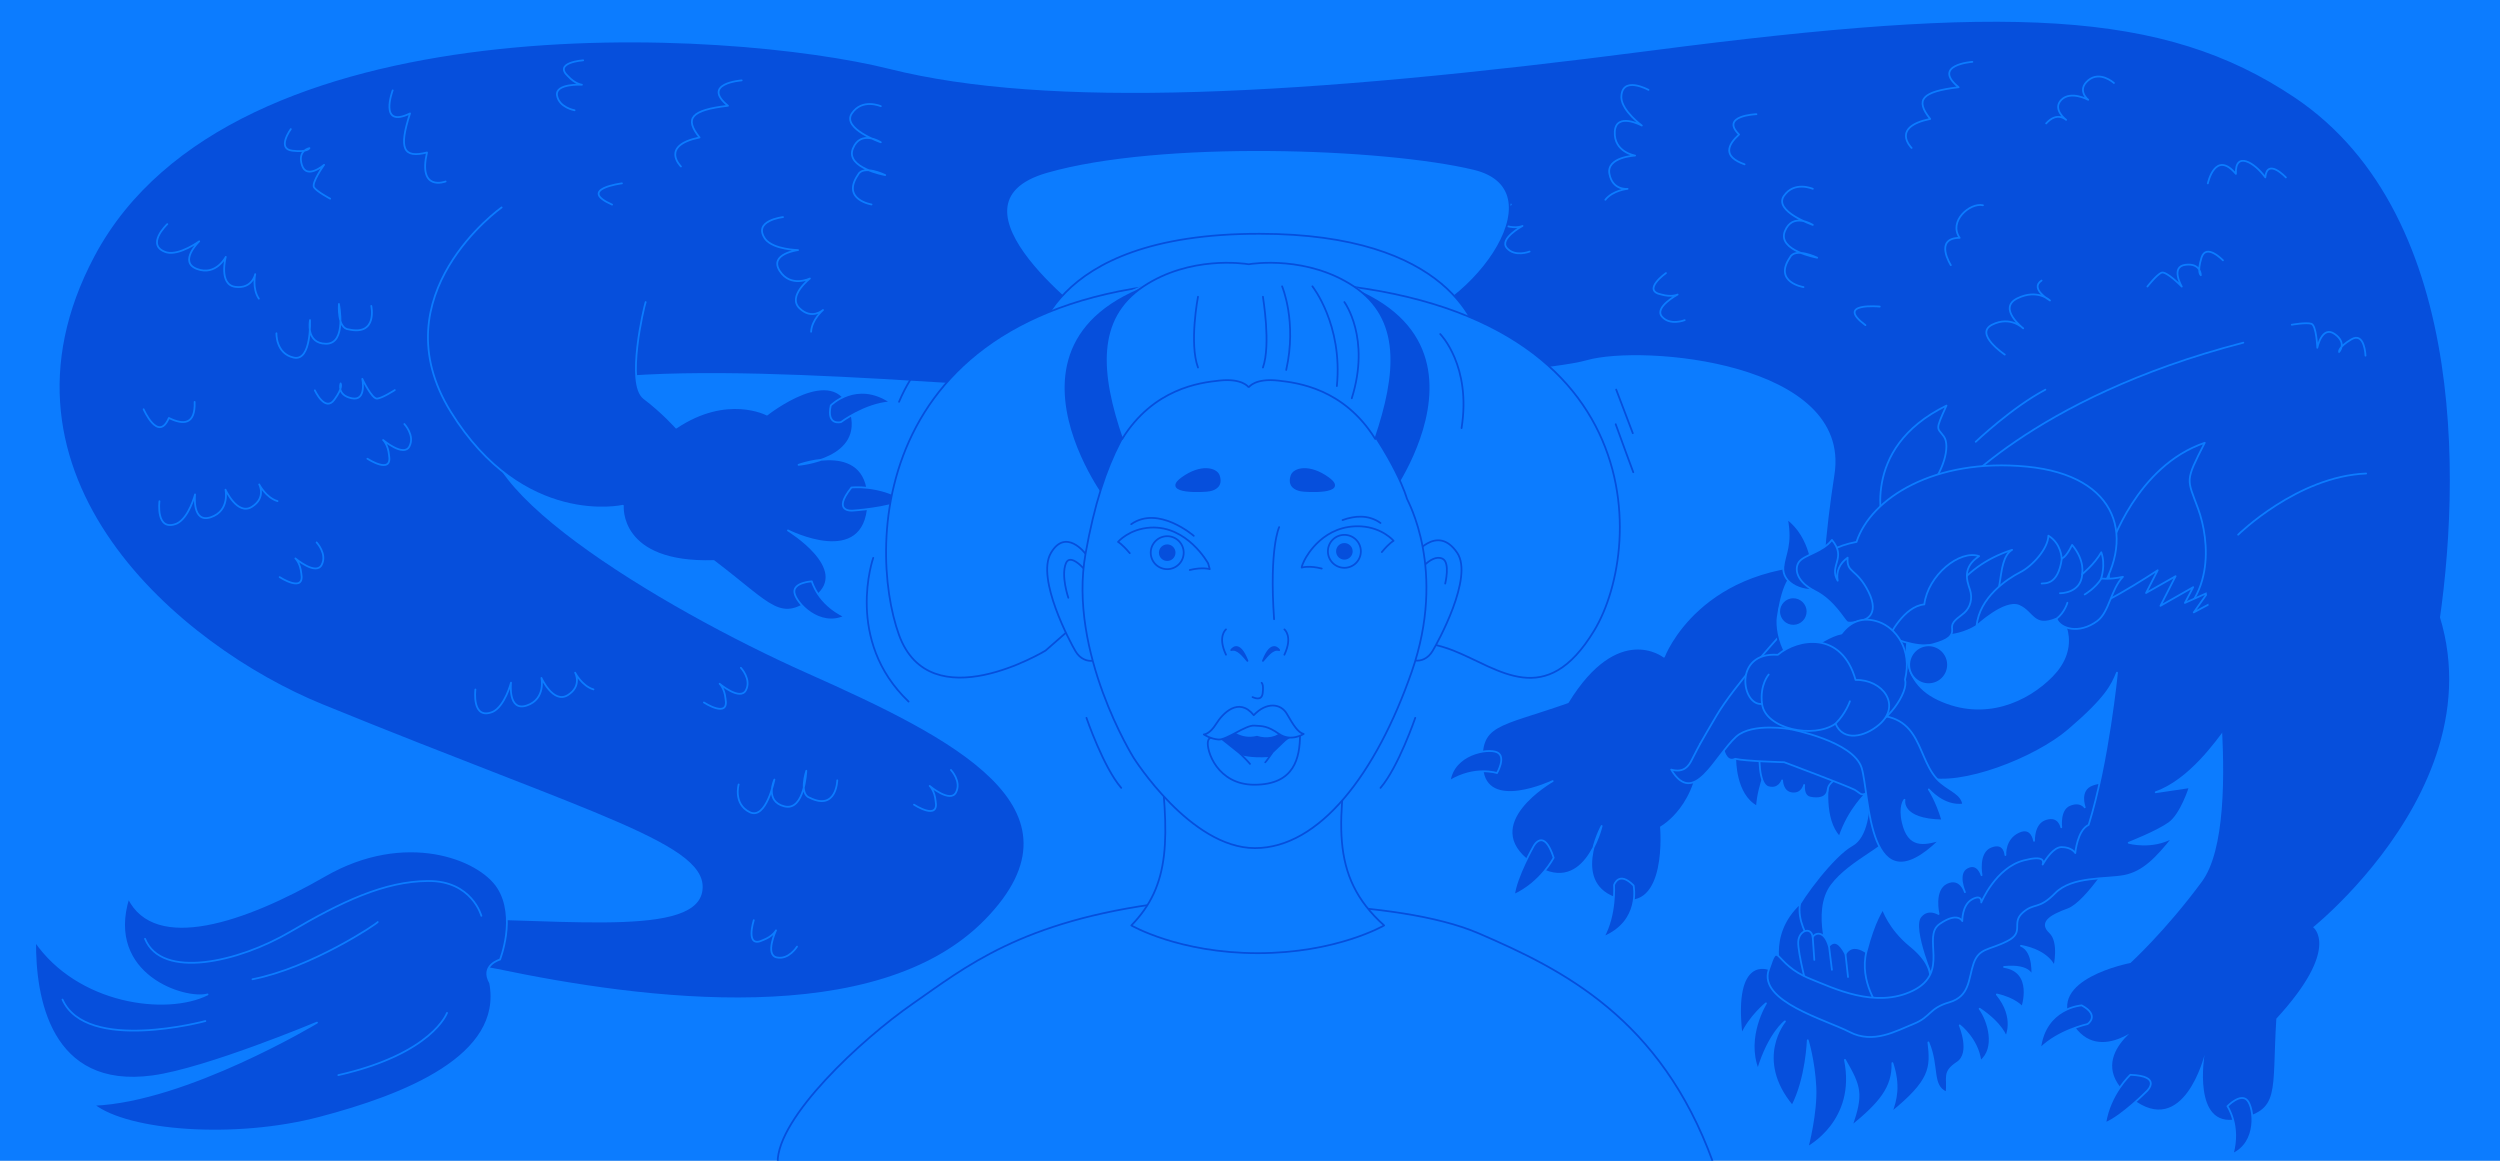 <svg width="1400" height="650" viewBox="0 0 1400 650" fill="none" xmlns="http://www.w3.org/2000/svg">
<rect x="0" y="0" width="1400" height="650" fill="#333333" stroke="none"/>
<g clip-path="url(#clip0_2650_1962)">
<rect width="1400" height="650" fill="white"/>
<rect width="1400" height="650" fill="#0C7CFF"/>
<path d="M1284.94 54.563C1385.13 121.741 1378.03 281.555 1363.5 364.265C1271.6 390.649 1075.68 418.905 1048.65 408.944C1014.85 396.493 1017.52 328.902 1027.3 265.758C1037.08 202.613 919.688 192.83 888.561 201.724C857.433 210.617 661.774 221.29 572.839 216.843C483.903 212.396 309.589 195.498 278.461 231.073C247.334 266.647 370.065 340.464 451.886 376.927C533.707 413.391 612.262 452.523 551.786 514.778C491.31 577.033 360.316 559.72 278.461 542.587C217.273 529.781 163.141 561.914 147.726 572.586L129.938 549.463C139.128 538.494 172.272 516.201 231.325 514.778C305.142 512.999 387.852 526.34 393.188 499.659C398.524 472.978 334.477 457.211 180.416 394.311C101.839 362.23 -12.848 266.996 52.965 143.375C129.938 -1.21 409.224 16.39 498.16 38.623C587.096 60.857 726.697 54.091 925.024 28.299C1123.35 2.507 1211.27 5.171 1284.94 54.563Z" fill="#064FDC"/>
<path d="M951.982 416.713C952.312 451.166 930.149 463.198 930.149 463.198C930.149 463.198 934.472 511.406 906.603 503.553C878.734 495.699 896.927 462.544 896.927 462.544C896.927 462.544 887.204 504.863 857.217 483.142C827.213 461.418 869.496 437.409 869.496 437.409C869.496 437.409 832.052 455.223 830.057 430.017C828.079 404.814 838.404 407.247 877.994 393.267C906.139 347.373 931.806 367.739 931.806 367.739C931.806 367.739 951.825 313.97 1028.8 316.105C1105.77 318.241 1108.72 402.755 1108.72 402.755C1108.72 402.755 1021.6 443.061 1020.12 441.048C1018.64 439.035 987.829 406.365 975.606 410.727C963.383 415.089 951.997 416.732 951.997 416.732L951.982 416.713Z" fill="#064FDC" stroke="#0C7CFF" stroke-linecap="round" stroke-linejoin="round"/>
<path d="M914.808 495.873C914.808 495.873 919.194 515.925 897.899 524.857C904.948 512.31 903.877 495.591 903.877 495.591C903.877 495.591 906.446 487.372 914.808 495.873Z" fill="#064FDC" stroke="#0C7CFF" stroke-linecap="round" stroke-linejoin="round"/>
<path d="M870.054 480.296C870.054 480.296 863.022 494.231 847.853 501.203C848.919 491.283 858.863 473.769 858.863 473.769C858.863 473.769 864.488 463.183 870.037 480.294L870.054 480.296Z" fill="#064FDC" stroke="#0C7CFF" stroke-linecap="round" stroke-linejoin="round"/>
<path d="M838.323 432.909C838.323 432.909 826.019 428.785 811.815 437.423C814.091 422.112 833.213 418.836 838.425 421.322C843.637 423.809 838.323 432.909 838.323 432.909Z" fill="#064FDC" stroke="#0C7CFF" stroke-linecap="round" stroke-linejoin="round"/>
<path d="M378.657 239.471C407.266 220.272 429.494 232.185 429.494 232.185C429.494 232.185 467.406 202.096 476.15 229.699C484.893 257.302 447.194 260.307 447.194 260.307C447.194 260.307 487.899 245.19 486.216 282.179C484.541 319.184 441.255 297.035 441.255 297.035C441.255 297.035 476.707 318.542 456.738 334.053C436.763 349.548 433.125 339.584 399.7 314.178C345.889 315.864 348.811 283.229 348.811 283.229C348.811 283.229 292.882 296.03 252.391 230.533C211.9 165.035 280.91 116.158 280.91 116.158C280.91 116.158 362.439 166.821 361.57 169.165C360.702 171.508 350.321 215.198 360.679 223.016C371.038 230.835 378.665 239.447 378.665 239.447L378.657 239.471Z" fill="#064FDC"/>
<path d="M280.91 116.158C280.91 116.158 211.9 165.035 252.391 230.533C292.882 296.03 348.811 283.229 348.811 283.229C348.811 283.229 345.889 315.864 399.7 314.178C433.125 339.584 436.763 349.548 456.738 334.053C476.707 318.542 441.255 297.035 441.255 297.035C441.255 297.035 484.541 319.184 486.216 282.179C487.899 245.19 447.194 260.307 447.194 260.307C447.194 260.307 484.893 257.302 476.15 229.699C467.406 202.096 429.494 232.185 429.494 232.185C429.494 232.185 407.266 220.272 378.657 239.471L378.665 239.447C378.665 239.447 371.038 230.835 360.679 223.016C350.321 215.198 360.702 171.508 361.57 169.165" stroke="#0C7CFF" stroke-linecap="round" stroke-linejoin="round"/>
<path d="M465.226 227.059C465.226 227.059 479.573 212.381 498.733 225.272C484.376 226.272 470.994 236.349 470.994 236.349C470.994 236.349 462.714 238.716 465.226 227.059Z" fill="#064FDC" stroke="#0C7CFF" stroke-linecap="round" stroke-linejoin="round"/>
<path d="M476.788 273.014C476.788 273.014 492.295 271.238 506.452 280.085C497.577 284.642 477.48 285.951 477.48 285.951C477.48 285.951 465.544 287.065 476.795 273.03L476.788 273.014Z" fill="#064FDC" stroke="#0C7CFF" stroke-linecap="round" stroke-linejoin="round"/>
<path d="M454.615 325.558C454.615 325.558 457.926 338.104 472.946 345.23C458.901 351.737 445.661 337.557 444.877 331.836C444.092 326.115 454.615 325.558 454.615 325.558Z" fill="#064FDC" stroke="#0C7CFF" stroke-linecap="round" stroke-linejoin="round"/>
<path d="M1091.44 278.967C1091.44 278.967 1136.33 223.046 1256.26 191.894" stroke="#0C7CFF" stroke-miterlimit="10" stroke-linecap="round" stroke-linejoin="round"/>
<path d="M990.579 542.719C990.579 542.719 970.004 534.191 975.284 579.468C979.604 569.535 988.944 561.865 988.944 561.865C988.944 561.865 977.131 580.558 984.436 599.055C990.628 578.619 999.576 571.971 999.576 571.971C999.576 571.971 981.799 592.994 1003.67 619.3C1011.66 603.819 1012.35 582.553 1012.35 582.553C1012.35 582.553 1015.88 593.991 1016.62 608.624C1017.36 623.258 1012.26 642.456 1012.26 642.456C1012.26 642.456 1040.21 627.886 1033.17 593.519C1041.84 608.639 1043.12 612.586 1036.9 630.683C1052.56 617.931 1060.26 608.964 1059.74 595.344C1063.9 607.992 1061.79 616.059 1059.15 623.117C1081.25 605.18 1081.65 598.055 1079.9 583.742C1085.71 597.483 1081.19 608.028 1090.1 611.856C1090.98 603.096 1087.89 600.5 1096.04 595.085C1104.2 589.772 1097.45 574.215 1097.45 574.215C1097.45 574.215 1107.43 581.789 1109.05 594.273C1118.09 587.115 1113.58 571.625 1108.59 564.889C1121.33 573.437 1123.38 580.728 1123.38 580.728C1123.38 580.728 1128.91 569.862 1118.23 556.908C1128.74 559.287 1132.48 564.009 1132.48 564.009C1132.48 564.009 1139.18 544.073 1122.26 541.489C1137.49 540.032 1138.01 546.838 1138.01 546.838C1138.01 546.838 1139.42 532.781 1131.74 529.646C1147.55 532.655 1150.43 541.356 1150.43 541.356C1150.43 541.356 1153.67 527.576 1148 522.173C1142.32 516.871 1147.45 513.028 1158.07 509.202C1168.59 505.377 1185.64 477.247 1185.64 477.247L990.579 542.719Z" fill="#064FDC" stroke="#0C7CFF" stroke-miterlimit="10" stroke-linecap="round" stroke-linejoin="round"/>
<path d="M971.764 424.932C971.764 424.932 971.365 445.075 983.875 451.695C984.793 438.764 990.812 426.874 990.812 426.874C990.812 426.874 983.606 414.68 971.764 424.932Z" fill="#064FDC" stroke="#0C7CFF" stroke-miterlimit="10" stroke-linecap="round" stroke-linejoin="round"/>
<path d="M1023.83 437.751C1023.83 437.751 1020.7 458.852 1030.11 468.672C1035.36 453.03 1045.29 444.028 1045.29 444.028C1045.29 444.028 1038.88 430.907 1023.83 437.751Z" fill="#064FDC" stroke="#0C7CFF" stroke-miterlimit="10" stroke-linecap="round" stroke-linejoin="round"/>
<path d="M985.34 421.465C985.34 421.465 984.394 439.176 990.319 440.813C996.243 442.45 997.989 437.032 997.989 437.032C997.989 437.032 997.99 443.643 1003.59 444.268C1009.2 444.893 1010.33 439.587 1010.33 439.587C1010.33 439.587 1009.41 445.703 1013.7 446.653C1017.98 447.604 1023.06 447.017 1023.5 442.332C1023.93 437.647 1029.6 435.83 1029.6 435.83C1029.6 435.83 1023.09 422.608 985.34 421.465Z" fill="#064FDC" stroke="#0C7CFF" stroke-miterlimit="10" stroke-linecap="round" stroke-linejoin="round"/>
<path d="M963.869 407.563C963.869 407.563 963.285 428.929 971.766 424.933C977.075 426.274 999.153 426.847 999.153 426.847C999.153 426.847 1034.55 440.129 1038.65 442.302C1042.65 444.579 1042.18 447.231 1049.21 440.918C1056.33 434.706 1039.45 408.424 1013.1 401.307C986.747 394.19 963.869 407.563 963.869 407.563Z" fill="#064FDC" stroke="#0C7CFF" stroke-miterlimit="10" stroke-linecap="round" stroke-linejoin="round"/>
<path d="M1037.16 473.327C1045.6 468.707 1046.89 452.795 1046.48 445.417L1090.7 421.101L1109.43 447.984C1085.71 480.253 1035.08 544.426 1022.29 542.97C1006.32 541.151 1003.27 516.092 1006.12 509.549C1008.97 503.007 1026.62 479.103 1037.16 473.327Z" fill="#064FDC" stroke="#0C7CFF"/>
<path d="M1025.08 537.907C1025.08 537.907 1014.69 510.609 1025.55 495.898C1036.4 481.186 1060.78 472.773 1061.16 464.224C1061.53 455.676 1059.3 442.591 1069.15 435.522C1079.01 428.454 1135.18 403.987 1142.06 401.948C1148.94 399.909 1178.1 365.79 1191.22 372.908C1204.46 380.127 1211.16 411.452 1209.68 420.628C1208.19 429.804 1173.89 480.272 1141.74 492.568C1109.49 504.866 1091.16 549.086 1067.81 551.889C1044.46 554.692 1031.11 552.865 1025.08 537.907Z" fill="#0C7CFF" stroke="#0C7CFF" stroke-miterlimit="10" stroke-linecap="round" stroke-linejoin="round"/>
<path d="M1083.88 551.742C1083.88 551.742 1069.65 519.419 1075.65 513.122C1079.85 508.175 1085.6 511.849 1085.6 511.849C1085.6 511.849 1082.34 498.272 1090.11 494.49C1097.88 490.81 1100.36 499.619 1100.36 499.619C1100.36 499.619 1095.52 489.117 1101.57 485.871C1107.62 482.624 1109.67 490.118 1109.67 490.118C1109.67 490.118 1107.13 477.242 1114.91 474.171C1122.7 471.101 1123.02 478.825 1123.02 478.825C1123.02 478.825 1122.16 469.584 1130.65 465.791C1137.92 462.525 1139.07 470.847 1139.07 470.847C1139.07 470.847 1138.5 460.787 1145.79 458.64C1153.18 456.39 1154.31 463.288 1154.31 463.288C1154.31 463.288 1152.93 453.343 1158.99 450.808C1165.06 448.273 1167.45 452.1 1167.45 452.1C1167.45 452.1 1163.74 442.293 1171.83 439.421C1179.93 436.55 1183.34 440.26 1183.34 440.26C1183.34 440.26 1178.77 434.228 1185.23 431.179C1191.69 428.129 1194.08 431.346 1198.43 436.466C1202.89 441.583 1184.8 469.12 1161.99 486.356C1139.17 503.593 1119.2 514.277 1111.51 523.752C1103.83 533.432 1083.88 551.742 1083.88 551.742Z" fill="#064FDC" stroke="#0C7CFF" stroke-miterlimit="10" stroke-linecap="round" stroke-linejoin="round"/>
<path d="M1054.88 295.303C1054.88 295.303 1040.47 251.388 1090.03 227.126C1083.44 241.568 1084.82 239.207 1088.57 244.438C1092.31 249.668 1088.47 264.474 1078.67 275.102C1068.77 285.832 1054.88 295.303 1054.88 295.303Z" fill="#064FDC" stroke="#0C7CFF" stroke-miterlimit="10" stroke-linecap="round" stroke-linejoin="round"/>
<path d="M1181.87 306.546C1181.87 306.546 1196.32 260.963 1234.66 247.96C1223.41 270.001 1224.7 267.845 1230.96 284.935C1237.23 302.025 1241.46 338.979 1207.51 353.235C1173.56 367.492 1181.87 306.546 1181.87 306.546Z" fill="#064FDC" stroke="#0C7CFF" stroke-miterlimit="10" stroke-linecap="round" stroke-linejoin="round"/>
<path d="M997.959 546.468C997.959 546.468 988.457 524.037 1008.01 505.936C1004.95 525.307 1028.63 537.143 1011.13 549.823C1007.01 552.734 997.959 546.468 997.959 546.468Z" fill="#064FDC" stroke="#0C7CFF" stroke-miterlimit="10" stroke-linecap="round" stroke-linejoin="round"/>
<path d="M1050.81 538.219C1050.81 538.219 1039.01 524.876 1033.46 534.217C1030 527.66 1027.14 526.484 1024.14 529.785C1021.88 521.786 1017.2 521.655 1015.11 524.739C1014.31 518.751 1007.42 520.892 1007.01 527.305C1006.61 533.719 1012.97 557.113 1012.97 557.113L1054.42 567.148C1054.52 567.045 1056.52 552.165 1050.81 538.219Z" fill="#064FDC" stroke="#0C7CFF" stroke-miterlimit="10" stroke-linecap="round" stroke-linejoin="round"/>
<path d="M1052.86 565.246C1052.86 565.246 1040.83 549.974 1045.24 532.718C1049.65 515.462 1054.43 509.083 1054.43 509.083C1054.43 509.083 1057.86 519.911 1069.7 529.593C1081.13 538.873 1082.37 546.38 1080.16 554.754C1077.95 563.127 1052.86 565.246 1052.86 565.246Z" fill="#064FDC" stroke="#0C7CFF" stroke-miterlimit="10" stroke-linecap="round" stroke-linejoin="round"/>
<path d="M1015.3 320.423C1015.3 320.423 1016.73 307.789 1039.65 303.467C1047.61 279.037 1083.26 256.313 1135 261.307C1186.74 266.3 1197.06 302.04 1172.97 335.67C1164.01 348.42 1208.31 319.358 1208.31 319.358L1201.79 332.07L1218.33 322.66L1209.84 339.268L1228.19 328.813L1223.54 337.631L1236.27 331.942L1228.51 342.944C1228.51 342.944 1267.94 321.28 1287.5 317.315C1307.07 313.35 1310.92 312.781 1326.24 316.51C1341.55 320.239 1349.79 313.5 1349.79 313.5C1349.79 313.5 1347.28 322.285 1336.27 327.541C1325.17 332.799 1313.18 326.883 1302.09 333.462C1290.91 340.043 1296.6 346.565 1290.36 350.628C1284.22 354.69 1281.27 354.939 1278.84 362.299C1276.42 369.66 1272.46 370.636 1264.93 369.838C1257.39 368.938 1245.34 372.379 1246.92 382.525C1248.4 392.672 1253.08 399.515 1247.2 407.437C1241.23 415.361 1226.2 436.951 1207.19 443.654L1226.26 440.815C1226.26 440.815 1221.52 456.042 1214.68 460.928C1207.84 465.815 1192.07 471.958 1192.07 471.958C1192.07 471.958 1205.24 475.618 1217.04 468.824C1207.56 480.769 1200.15 488.41 1189.61 490.506C1179.06 492.5 1160.42 490.552 1150.91 500.158C1141.5 509.762 1139.29 505.22 1132.67 511.12C1126.05 517.019 1134.06 521.98 1124.07 527.017C1114.08 532.155 1108.36 530.719 1105.25 539.412C1102.23 548.205 1103.19 557.851 1091.65 561.285C1080.11 564.617 1081.41 569.478 1071.6 573.393C1061.8 577.309 1049.1 584.828 1035.77 577.916C1022.44 571.004 984.554 560.812 990.483 543.126C996.412 525.439 992.667 539.736 1013.75 548.155C1026.54 553.244 1050.22 565.081 1071.21 554.788C1092.2 544.496 1076.03 524.508 1086.19 517.435C1096.35 510.361 1098.88 515.814 1098.88 515.814C1098.88 515.814 1098.64 506.766 1104.38 503.626C1110.13 500.486 1109.5 505.377 1109.5 505.377C1109.5 505.377 1117.53 485.93 1133.34 481.82C1144.31 478.964 1144.68 482.016 1143.88 484.146C1145.73 480.953 1150.08 474.363 1154.48 474.372C1160.27 474.384 1162.15 477.711 1162.15 477.711C1162.15 477.711 1163.28 464.879 1169.64 461.933C1180.5 427.369 1185.52 376.704 1185.52 376.704C1182.74 383.521 1179.76 390.589 1158.43 408.816C1139.42 425.054 1097.72 440.98 1078.51 435.482C1059.41 429.981 1018.42 377.53 1018.42 377.53L1015.3 320.423Z" fill="#064FDC" stroke="#0C7CFF" stroke-miterlimit="10" stroke-linecap="round" stroke-linejoin="round"/>
<path d="M1002.73 408.384C1002.73 408.384 981.312 404.445 972.284 412.518C960.549 423.073 948.698 452.344 935.857 430.983C943.109 433.006 945.789 428.794 947.466 425.412C952.006 416.494 952.006 416.494 961.22 400.791C971.129 383.958 997.029 355.588 997.029 355.588L1003.17 384.172L1002.73 408.384Z" fill="#064FDC" stroke="#0C7CFF" stroke-miterlimit="10" stroke-linecap="round" stroke-linejoin="round"/>
<path d="M1002.73 408.384C1002.73 408.384 1037.82 414.958 1042.53 430.039C1047.14 445.121 1045.7 510.13 1086.38 470.343C1077.37 472.924 1068.85 474.785 1065.58 460.7C1063.4 451.377 1066.5 447.871 1066.5 447.871C1066.5 447.871 1063.83 458.998 1087.73 459.44C1084.41 448.203 1080.14 442.066 1080.14 442.066C1080.14 442.066 1088.33 452.007 1099.39 450.513C1098.59 444.729 1092.46 442.891 1086.9 438.3C1072.37 426.321 1078.14 398.264 1045.33 400.705C1034.25 401.488 1017.36 400.835 1017.36 400.835L1002.73 408.384Z" fill="#064FDC" stroke="#0C7CFF" stroke-miterlimit="10" stroke-linecap="round" stroke-linejoin="round"/>
<path d="M1042.65 339.928C1042.65 339.928 1041.4 364.05 1020.69 373.321C999.99 382.593 993.057 355.241 994.532 345.455C996.009 335.77 999.682 316.899 1008.99 320.415C1018.3 323.932 1042.65 339.928 1042.65 339.928Z" fill="#0C7CFF" stroke="#064FDC" stroke-miterlimit="10" stroke-linecap="round" stroke-linejoin="round"/>
<path d="M1015.3 320.42C1015.3 320.42 1014.58 300.6 1000.69 290.442C1003.47 305.247 999.373 310.192 998.674 317.525C997.801 326.794 1009.9 332.911 1022.25 329.465C1019.33 324.934 1015.3 320.42 1015.3 320.42Z" fill="#064FDC" stroke="#0C7CFF" stroke-miterlimit="10" stroke-linecap="round" stroke-linejoin="round"/>
<path d="M1043.57 347.135C1043.57 347.135 1053.1 344.953 1046.38 331.43C1039.66 318.008 1033.92 321.148 1034.69 312.288C1030.07 315.614 1028.2 320.016 1029.1 325.189C1023.98 316.624 1034.39 312.598 1025.89 302.356C1020.71 309.149 1010.46 310.63 1007.47 314.643C1004.59 318.654 1006.12 325.851 1016.48 331.08C1026.83 336.31 1032.48 346.9 1034.24 348.297C1035.99 349.694 1043.57 347.135 1043.57 347.135Z" fill="#064FDC" stroke="#0C7CFF" stroke-miterlimit="10" stroke-linecap="round" stroke-linejoin="round"/>
<path d="M1004.38 350.395C1008.76 350.327 1012.25 346.721 1012.19 342.341C1012.12 337.961 1008.51 334.465 1004.13 334.533C999.753 334.601 996.257 338.207 996.325 342.587C996.393 346.967 999.999 350.463 1004.38 350.395Z" fill="#064FDC" stroke="#0C7CFF" stroke-miterlimit="10"/>
<path d="M1068.47 352.648C1068.47 352.648 1058.83 380.257 1085.06 392.562C1111.28 404.868 1135.82 393.605 1149.94 379.147C1163.95 364.793 1161.04 347.651 1147.23 335.458C1133.51 323.264 1085.94 337.732 1068.47 352.648Z" fill="#0C7CFF" stroke="#064FDC" stroke-miterlimit="10" stroke-linecap="round" stroke-linejoin="round"/>
<path d="M1082.25 355.286C1082.25 355.286 1095.42 358.844 1109.6 348.759C1123.79 338.674 1116.79 313.967 1126.77 307.914C1095.7 317.956 1086.21 342.003 1082.25 355.286Z" fill="#064FDC" stroke="#0C7CFF" stroke-miterlimit="10" stroke-linecap="round" stroke-linejoin="round"/>
<path d="M1057.96 356.37C1057.96 356.37 1073.12 363.355 1082.23 360.874C1091.34 358.394 1093.65 356.019 1093.18 351.958C1092.71 347.897 1096.45 346.314 1099.96 343.208C1103.47 340.103 1104.81 334.997 1103.11 330.04C1101.4 325.083 1098.85 317.699 1108.31 311.45C1097.37 307.653 1079.6 322.269 1077.61 338.47C1066.13 339.462 1057.96 356.37 1057.96 356.37Z" fill="#064FDC" stroke="#0C7CFF" stroke-miterlimit="10" stroke-linecap="round" stroke-linejoin="round"/>
<path d="M1106.89 350.529C1106.89 350.529 1122.72 335.74 1130.71 339.278C1138.7 342.815 1138.64 351.867 1151.57 346.48C1153.69 352.142 1164.32 355.333 1174.47 347.751C1181.21 342.765 1182.13 329.936 1188.84 323.018C1180.63 324.773 1176.65 323.919 1176.65 323.919C1176.65 323.919 1179.27 316.353 1176.72 309.273C1172.96 315.942 1165.93 321.645 1165.93 321.645C1165.93 321.645 1167.95 314.291 1160.39 305.154C1156.74 312.635 1154.51 312.771 1154.51 312.771C1154.51 312.771 1154.48 304.534 1147.09 299.97C1146.99 307.192 1138.1 317.094 1131.13 320.558C1124.17 324.124 1108.37 334.539 1106.89 350.529Z" fill="#064FDC" stroke="#0C7CFF" stroke-miterlimit="10" stroke-linecap="round" stroke-linejoin="round"/>
<path d="M1143.33 326.779C1144.65 326.453 1152.51 328.264 1154.61 312.874L1143.33 326.779Z" fill="#064FDC"/>
<path d="M1143.33 326.779C1144.65 326.453 1152.51 328.264 1154.61 312.874" stroke="#0C7CFF" stroke-miterlimit="10" stroke-linecap="round" stroke-linejoin="round"/>
<path d="M1153.59 332.21C1153.59 332.21 1165.18 332.436 1166.04 321.745L1153.59 332.21Z" fill="#064FDC"/>
<path d="M1153.59 332.21C1153.59 332.21 1165.18 332.436 1166.04 321.745" stroke="#0C7CFF" stroke-miterlimit="10" stroke-linecap="round" stroke-linejoin="round"/>
<path d="M1167.43 332.912C1167.43 332.912 1173.38 329.464 1176.75 324.021L1167.43 332.912Z" fill="#064FDC"/>
<path d="M1167.43 332.912C1167.43 332.912 1173.38 329.464 1176.75 324.021" stroke="#0C7CFF" stroke-miterlimit="10" stroke-linecap="round" stroke-linejoin="round"/>
<path d="M1157.74 337.538C1157.74 337.538 1156.2 343.054 1151.67 346.481L1157.74 337.538Z" fill="#064FDC"/>
<path d="M1157.74 337.538C1157.74 337.538 1156.2 343.054 1151.67 346.481" stroke="#0C7CFF" stroke-miterlimit="10" stroke-linecap="round" stroke-linejoin="round"/>
<path d="M1080.19 383.138C1086.2 383.044 1090.99 378.098 1090.9 372.089C1090.81 366.081 1085.86 361.286 1079.85 361.379C1073.84 361.472 1069.05 366.419 1069.14 372.427C1069.24 378.436 1074.18 383.231 1080.19 383.138Z" fill="#064FDC" stroke="#0C7CFF" stroke-miterlimit="10"/>
<path d="M999.559 374.567C999.559 374.567 1020.33 356.549 1031.19 354.753C1036.27 348.064 1043.14 345.109 1052.24 348.324C1061.34 351.539 1071.08 363.389 1066.78 380.643C1069.12 387.42 1056.29 406.332 1044.92 407.729C1033.45 409.128 999.559 374.567 999.559 374.567Z" fill="#064FDC" stroke="#0C7CFF" stroke-miterlimit="10" stroke-linecap="round" stroke-linejoin="round"/>
<path d="M986.747 394.187C975.378 395.584 970.326 364.949 995.575 366.693C1006.82 357.162 1031.37 353.119 1039.12 380.763C1054.37 380.425 1065.07 395.005 1052.22 405.883C1044.29 412.617 1032.23 415.55 1027.9 405.244C1015.63 413.876 988.591 408.193 986.747 394.187Z" fill="#064FDC" stroke="#0C7CFF" stroke-miterlimit="10" stroke-linecap="round" stroke-linejoin="round"/>
<path d="M990.457 377.757C990.457 377.757 985.36 383.531 986.746 394.188L990.457 377.757Z" fill="#064FDC"/>
<path d="M990.457 377.757C990.457 377.757 985.36 383.531 986.746 394.188" stroke="#0C7CFF" stroke-miterlimit="10" stroke-linecap="round" stroke-linejoin="round"/>
<path d="M1035.94 392.712C1035.94 392.712 1033.71 399.459 1027.9 405.244L1035.94 392.712Z" fill="#064FDC"/>
<path d="M1035.94 392.712C1035.94 392.712 1033.71 399.459 1027.9 405.244" stroke="#0C7CFF" stroke-miterlimit="10" stroke-linecap="round" stroke-linejoin="round"/>
<path d="M1034.89 547.114L1033.47 534.22" stroke="#0C7CFF" stroke-miterlimit="10" stroke-linecap="round" stroke-linejoin="round"/>
<path d="M1025.87 543.082L1024.24 529.784" stroke="#0C7CFF" stroke-miterlimit="10" stroke-linecap="round" stroke-linejoin="round"/>
<path d="M1016.02 537.541L1015.11 524.639" stroke="#0C7CFF" stroke-miterlimit="10" stroke-linecap="round" stroke-linejoin="round"/>
<path d="M1253.36 299.437C1253.36 299.437 1286.41 266.786 1325.03 265.169" stroke="#0C7CFF" stroke-miterlimit="10" stroke-linecap="round" stroke-linejoin="round"/>
<path d="M1106.4 247.409C1106.4 247.409 1126.85 227.972 1145.41 218.225" stroke="#0C7CFF" stroke-miterlimit="10" stroke-linecap="round" stroke-linejoin="round"/>
<path d="M1233.11 493.658C1212.63 521.451 1193.05 539.269 1193.05 539.269C1193.05 539.269 1145.4 548.298 1160.6 573.022C1175.79 597.747 1202.78 571.134 1202.78 571.134C1202.78 571.134 1164.63 592.08 1193.8 615.062C1222.96 638.044 1234.53 590.721 1234.53 590.721C1234.53 590.721 1227.61 631.698 1252.45 626.707C1277.29 621.716 1272.12 612.416 1274.75 570.438C1311.28 530.732 1295.33 519.237 1295.33 519.237C1295.33 519.237 1430.59 411.322 1340.73 298.225C1288.38 296.611 1235.18 328.874 1235.18 328.874C1235.18 328.874 1258.55 459.117 1233.09 493.67L1233.11 493.658Z" fill="#064FDC"/>
<path d="M1165.74 563.014C1165.74 563.014 1145.21 564.256 1142.44 587.248C1152.6 577.029 1169.02 573.475 1169.02 573.475C1169.02 573.475 1176.23 568.743 1165.75 563.002L1165.74 563.014Z" fill="#064FDC" stroke="#0C7CFF" stroke-linecap="round" stroke-linejoin="round"/>
<path d="M1193.01 601.888C1193.01 601.888 1181.49 612.479 1178.93 629.013C1188.2 625.266 1202.36 610.885 1202.36 610.885C1202.36 610.885 1211.03 602.571 1193.02 601.901L1193.01 601.888Z" fill="#064FDC" stroke="#0C7CFF" stroke-linecap="round" stroke-linejoin="round"/>
<path d="M1247.37 619.502C1247.37 619.502 1254.73 630.228 1250.28 646.281C1264.42 639.884 1262.35 620.565 1258.52 616.211C1254.7 611.856 1247.38 619.489 1247.38 619.489L1247.37 619.502Z" fill="#064FDC" stroke="#0C7CFF" stroke-linecap="round" stroke-linejoin="round"/>
<path d="M280.026 537.318C280.026 537.318 289.395 513.546 278.894 497.092C268.393 480.638 226.756 464.523 181.927 490.356C137.096 516.169 86.803 533.214 71.939 502.834C58.528 546.246 103.923 560.393 116.215 556.877C93.165 568.344 43.785 561.992 19.698 527.076C19.361 558.329 27.687 610.585 85.501 602.728C115.469 598.658 177.519 572.662 177.519 572.662C177.519 572.662 104.354 616.659 52.484 618.705C71.601 633.761 131.394 638.437 178.952 625.947C226.509 613.458 282.233 591.451 274.484 550.48C268.728 540.508 280.029 537.338 280.029 537.338L280.026 537.318Z" fill="#064FDC" stroke="#0C7CFF" stroke-linecap="round" stroke-linejoin="round"/>
<path d="M250.332 567.227C250.332 567.227 242.254 590.038 189.468 602.072L250.332 567.227Z" fill="#064FDC"/>
<path d="M250.332 567.227C250.332 567.227 242.254 590.038 189.468 602.072" stroke="#0C7CFF" stroke-linecap="round" stroke-linejoin="round"/>
<path d="M269.561 512.859C269.561 512.859 264.273 493.189 239.746 493.357C215.219 493.525 191.202 504.947 162.346 521.899C133.489 538.851 90.502 548.624 81.22 525.73" fill="#064FDC"/>
<path d="M269.561 512.859C269.561 512.859 264.273 493.189 239.746 493.357C215.219 493.525 191.202 504.947 162.346 521.899C133.489 538.851 90.502 548.624 81.22 525.73" stroke="#0C7CFF" stroke-linecap="round" stroke-linejoin="round"/>
<path d="M115.004 571.787C115.004 571.787 48.404 589.822 34.994 559.764L115.004 571.787Z" fill="#064FDC"/>
<path d="M115.004 571.787C115.004 571.787 48.404 589.822 34.994 559.764" stroke="#0C7CFF" stroke-linecap="round" stroke-linejoin="round"/>
<path d="M211.528 516.339C211.017 517.33 174.433 541.88 141.387 548.392L211.528 516.339Z" fill="#064FDC"/>
<path d="M211.528 516.339C211.017 517.33 174.433 541.88 141.387 548.392" stroke="#0C7CFF" stroke-linecap="round" stroke-linejoin="round"/>
<path d="M1280.1 99.368C1280.1 99.368 1269.61 88.13 1268.57 99.337C1262.65 91.032 1251.55 84.358 1252.1 97.382C1240.49 83.597 1236.39 102.69 1236.39 102.69" stroke="#0C7CFF" stroke-linecap="round" stroke-linejoin="round"/>
<path d="M1122.68 198.584C1122.68 198.584 1105.32 186.959 1115.62 181.815C1125.92 176.67 1132.98 183.875 1132.98 183.875C1132.98 183.875 1118.42 172.6 1129.74 167.056C1141.07 161.512 1147.99 168.28 1147.99 168.28C1147.99 168.28 1136.36 161.662 1143.28 157.104" stroke="#0C7CFF" stroke-linecap="round" stroke-linejoin="round"/>
<path d="M1183.8 46.472C1183.8 46.472 1176.01 39.417 1169.39 44.998C1162.77 50.58 1169.39 55.886 1169.39 55.886C1169.39 55.886 1159.69 50.592 1154.38 55.886C1149.08 61.181 1157.03 67.124 1157.03 67.124C1157.03 67.124 1152.02 62.217 1145.85 69.122" stroke="#0C7CFF" stroke-linecap="round" stroke-linejoin="round"/>
<path d="M1092.46 148.483C1092.46 148.483 1082.79 133.337 1097.41 133.187C1090.99 123.922 1103.16 113.334 1110.45 114.945" stroke="#0C7CFF" stroke-linecap="round" stroke-linejoin="round"/>
<path d="M1104.51 34.641C1104.51 34.641 1081.52 36.301 1096.83 48.85C1076.02 51.297 1072.35 55.892 1080.91 66.605C1058.56 71.2 1070.5 82.85 1070.5 82.85" stroke="#0C7CFF" stroke-linecap="round" stroke-linejoin="round"/>
<path d="M219.9 50.615C219.9 50.615 211.827 72.202 229.615 63.518C223.163 83.458 225.809 88.711 239.118 85.391C233.978 107.622 249.543 101.628 249.543 101.628" stroke="#0C7CFF" stroke-linecap="round" stroke-linejoin="round"/>
<path d="M415.341 45.018C415.341 45.018 392.354 46.678 407.662 59.227C386.848 61.674 383.177 66.269 391.742 76.982C369.392 81.577 381.329 93.227 381.329 93.227" stroke="#0C7CFF" stroke-linecap="round" stroke-linejoin="round"/>
<path d="M1052.64 171.689C1052.64 171.689 1027.32 169.23 1044.65 182.09" stroke="#0C7CFF" stroke-linecap="round" stroke-linejoin="round"/>
<path d="M348.272 102.68C348.272 102.68 323.029 105.85 342.764 114.584" stroke="#0C7CFF" stroke-linecap="round" stroke-linejoin="round"/>
<path d="M1009.96 160.77C1009.96 160.77 993.058 158.086 1002.28 144.313C1005.08 138.195 1017.63 144.313 1017.63 144.313C1017.63 144.313 995.193 140.355 999.525 129.48C1003.86 118.604 1015.17 125.946 1015.17 125.946C1015.17 125.946 993.158 118.342 998.964 109.751C1004.77 101.161 1015.17 105.743 1015.17 105.743" stroke="#0C7CFF" stroke-linecap="round" stroke-linejoin="round"/>
<path d="M207.915 171.322C207.915 171.322 211.613 188.036 195.417 184.498C188.7 184.138 189.793 170.221 189.793 170.221C189.793 170.221 194.334 192.548 182.627 192.502C170.92 192.457 173.605 179.241 173.605 179.241C173.605 179.241 174.598 202.509 164.477 200.255C154.357 198.002 154.808 186.645 154.808 186.645" stroke="#0C7CFF" stroke-linecap="round" stroke-linejoin="round"/>
<path d="M488.053 114.501C488.053 114.501 471.146 111.816 480.374 98.044C483.171 91.925 495.719 98.044 495.719 98.044C495.719 98.044 473.282 94.086 477.614 83.21C481.947 72.335 493.26 79.677 493.26 79.677C493.26 79.677 471.246 72.072 477.052 63.482C482.859 54.891 493.26 59.474 493.26 59.474" stroke="#0C7CFF" stroke-linecap="round" stroke-linejoin="round"/>
<path d="M468.874 436.986C468.874 436.986 468.506 454.101 453.61 446.826C447.169 444.884 451.53 431.622 451.53 431.622C451.53 431.622 450.65 454.389 439.288 451.571C427.925 448.753 433.666 436.549 433.666 436.549C433.666 436.549 429.116 459.39 419.818 454.802C410.52 450.215 413.65 439.288 413.65 439.288" stroke="#0C7CFF" stroke-linecap="round" stroke-linejoin="round"/>
<path d="M932.934 152.919C932.934 152.919 919.125 162.746 930.425 164.943C936.081 166.579 939.465 164.943 939.465 164.943C939.465 164.943 926.179 172.085 930.699 177.317C935.219 182.549 943.423 179.29 943.423 179.29" stroke="#0C7CFF" stroke-linecap="round" stroke-linejoin="round"/>
<path d="M205.745 256.88C205.745 256.88 219.949 266.127 217.852 254.808C217.301 248.946 214.539 246.397 214.539 246.397C214.539 246.397 226.053 256.14 229.265 250.018C232.476 243.895 226.437 237.456 226.437 237.456" stroke="#0C7CFF" stroke-linecap="round" stroke-linejoin="round"/>
<path d="M511.836 450.608C511.836 450.608 526.04 459.856 523.943 448.537C523.392 442.674 520.63 440.126 520.63 440.126C520.63 440.126 532.144 449.869 535.355 443.746C538.567 437.623 532.528 431.185 532.528 431.185" stroke="#0C7CFF" stroke-linecap="round" stroke-linejoin="round"/>
<path d="M326.561 33.777C326.561 33.777 309.654 34.961 318.15 42.728C322.123 47.073 325.864 47.442 325.864 47.442C325.864 47.442 310.803 46.609 311.932 53.43C313.061 60.251 321.76 61.748 321.76 61.748" stroke="#0C7CFF" stroke-linecap="round" stroke-linejoin="round"/>
<path d="M846.083 114.501C846.083 114.501 832.273 124.328 843.573 126.525C849.229 128.161 852.613 126.525 852.613 126.525C852.613 126.525 839.328 133.667 843.848 138.899C848.368 144.131 856.571 140.872 856.571 140.872" stroke="#0C7CFF" stroke-linecap="round" stroke-linejoin="round"/>
<path d="M156.615 323.189C156.615 323.189 170.819 332.437 168.723 321.118C168.171 315.255 165.409 312.707 165.409 312.707C165.409 312.707 176.924 322.45 180.135 316.327C183.346 310.204 177.307 303.766 177.307 303.766" stroke="#0C7CFF" stroke-linecap="round" stroke-linejoin="round"/>
<path d="M394.194 393.39C394.194 393.39 408.398 402.638 406.302 391.319C405.751 385.457 402.989 382.908 402.989 382.908C402.989 382.908 414.503 392.651 417.714 386.528C420.925 380.405 414.886 373.967 414.886 373.967" stroke="#0C7CFF" stroke-linecap="round" stroke-linejoin="round"/>
<path d="M422.117 515.31C422.117 515.31 416.978 531.461 427.333 526.431C432.837 524.342 434.56 521.002 434.56 521.002C434.56 521.002 428.228 534.692 434.984 536.16C441.74 537.628 446.342 530.095 446.342 530.095" stroke="#0C7CFF" stroke-linecap="round" stroke-linejoin="round"/>
<path d="M983.608 63.945C983.608 63.945 963.067 64.664 973.872 75.318C967.347 81.274 964.668 87.708 976.959 92.022" stroke="#0C7CFF" stroke-linecap="round" stroke-linejoin="round"/>
<path d="M80.426 229.177C80.426 229.177 88.623 248.025 94.576 234.068C102.509 237.956 109.477 238.09 108.986 225.073" stroke="#0C7CFF" stroke-linecap="round" stroke-linejoin="round"/>
<path d="M923.164 50.341C923.164 50.341 907.835 41.883 907.96 54.796C908.403 62.224 919.405 70.293 919.405 70.293C919.405 70.293 904.83 62.505 904.279 73.86C903.727 85.214 915.632 87.119 915.632 87.119C915.632 87.119 899.507 87.907 901.272 97.36C903.038 106.812 911.443 105.763 911.443 105.763C911.443 105.763 903.175 106.531 898.989 111.874" stroke="#0C7CFF" stroke-linecap="round" stroke-linejoin="round"/>
<path d="M89.296 280.68C89.296 280.68 87.045 298.042 99.013 293.193C105.763 290.058 109.238 276.864 109.238 276.864C109.238 276.864 107.334 293.28 118.1 289.631C128.866 285.983 126.276 274.209 126.276 274.209C126.276 274.209 132.919 288.923 141.067 283.816C149.215 278.709 145.158 271.273 145.158 271.273C145.158 271.273 148.902 278.685 155.408 280.621" stroke="#0C7CFF" stroke-linecap="round" stroke-linejoin="round"/>
<path d="M266.225 386.117C266.225 386.117 263.974 403.479 275.942 398.631C282.691 395.496 286.167 382.302 286.167 382.302C286.167 382.302 284.262 398.717 295.029 395.069C305.795 391.421 303.204 379.646 303.204 379.646C303.204 379.646 309.847 394.36 317.995 389.253C326.143 384.146 322.086 376.71 322.086 376.71C322.086 376.71 325.831 384.122 332.337 386.059" stroke="#0C7CFF" stroke-linecap="round" stroke-linejoin="round"/>
<path d="M438.478 121.576C438.478 121.576 421.077 123.508 428.626 133.984C433.273 139.797 446.915 140.043 446.915 140.043C446.915 140.043 430.516 142.088 436.614 151.681C442.712 161.275 453.536 155.965 453.536 155.965C453.536 155.965 440.818 165.909 447.712 172.613C454.606 179.317 460.867 173.612 460.867 173.612C460.867 173.612 454.555 179.008 454.218 185.787" stroke="#0C7CFF" stroke-linecap="round" stroke-linejoin="round"/>
<path d="M93.679 125.504C93.679 125.504 80.963 137.538 93.302 141.344C100.514 143.179 111.546 135.15 111.546 135.15C111.546 135.15 99.696 146.669 110.346 150.645C120.995 154.621 126.428 143.859 126.428 143.859C126.428 143.859 122.278 159.46 131.82 160.652C141.362 161.843 142.917 153.516 142.917 153.516C142.917 153.516 141.136 161.627 144.954 167.239" stroke="#0C7CFF" stroke-linecap="round" stroke-linejoin="round"/>
<path d="M1244.85 145.777C1244.85 145.777 1235.45 135.92 1232.83 144.317C1230.21 152.713 1232.46 154.128 1232.46 154.128C1232.46 154.128 1232.53 147.223 1223.88 148.28C1215.23 149.336 1221.8 160.508 1221.8 160.508C1221.8 160.508 1213.07 151.507 1210.37 152.72C1207.67 153.933 1202.55 160.448 1202.55 160.448" stroke="#0C7CFF" stroke-linecap="round" stroke-linejoin="round"/>
<path d="M162.849 72.292C162.849 72.292 154.843 83.302 163.574 84.372C172.305 85.441 173.291 82.969 173.291 82.969C173.291 82.969 166.487 84.147 169.083 92.467C171.678 100.787 181.485 92.308 181.485 92.308C181.485 92.308 174.202 102.52 175.88 104.957C177.559 107.394 184.889 111.257 184.889 111.257" stroke="#0C7CFF" stroke-linecap="round" stroke-linejoin="round"/>
<path d="M176.311 218.599C176.311 218.599 181.995 230.969 187.2 223.879C192.406 216.788 190.733 214.718 190.733 214.718C190.733 214.718 188.43 221.228 196.956 223.036C205.481 224.845 202.887 212.143 202.887 212.143C202.887 212.143 208.227 223.492 211.175 223.221C214.122 222.95 221.077 218.448 221.077 218.448" stroke="#0C7CFF" stroke-linecap="round" stroke-linejoin="round"/>
<path d="M1324.68 199.174C1324.68 199.174 1324.27 185.566 1316.71 190.065C1309.15 194.563 1309.89 197.121 1309.89 197.121C1309.89 197.121 1314.55 192.026 1307.4 187.034C1300.26 182.043 1297.69 194.751 1297.69 194.751C1297.69 194.751 1297.2 182.218 1294.38 181.317C1291.56 180.417 1283.4 181.849 1283.4 181.849" stroke="#0C7CFF" stroke-linecap="round" stroke-linejoin="round"/>
<path d="M511.162 562.05C540.229 541.864 571.719 515.622 652.462 505.529C686.441 505.529 781.248 502.502 828.079 522.688C874.91 542.873 930.018 570.124 959.287 650.867L435.465 650.866C435.465 625.634 482.094 582.235 511.162 562.05Z" fill="#0C7CFF" stroke="#064FDC"/>
<path d="M612.778 180.57C612.778 180.57 522.662 114.548 586.216 96.295C649.771 78.042 774.95 82.52 825.355 94.599C875.673 106.677 821.06 178.67 776.353 183.42C745.584 186.677 612.778 180.57 612.778 180.57Z" fill="#0C7CFF" stroke="#064FDC" stroke-miterlimit="10" stroke-linecap="round" stroke-linejoin="round"/>
<path d="M578.17 197.558C580.189 196.064 583.526 130.781 705.402 130.917C811.385 130.985 828.771 182.749 830.088 197.558C684.68 179.284 578.17 197.558 578.17 197.558Z" fill="#0C7CFF" stroke="#064FDC" stroke-miterlimit="10" stroke-linecap="round" stroke-linejoin="round"/>
<path d="M585.511 364.329C585.511 364.329 520.84 403.688 503.4 355.439C485.349 305.358 486.842 160.681 685.062 157.22C685.129 260.096 680.854 280.793 680.854 280.793L585.511 364.329Z" fill="#0C7CFF" stroke="#064FDC" stroke-miterlimit="10" stroke-linecap="round" stroke-linejoin="round"/>
<path d="M813.926 364.329C839.509 374.44 865.567 398.055 892.779 353.064C921.62 305.358 927.049 160.341 708.811 157.22C708.878 260.096 713.357 346.821 713.357 346.821C713.357 346.821 788.41 354.218 813.926 364.329Z" fill="#0C7CFF" stroke="#064FDC" stroke-miterlimit="10" stroke-linecap="round" stroke-linejoin="round"/>
<path d="M698.77 148.124V148.056C698.635 148.056 698.431 148.056 698.295 148.124C698.16 148.124 697.956 148.124 697.82 148.056V148.124C532.445 162.442 617.61 278.279 617.61 278.279L779.185 278.143C779.185 278.143 864.213 162.171 698.77 148.124Z" fill="#064FDC" stroke="#0C7CFF" stroke-miterlimit="10" stroke-linecap="round" stroke-linejoin="round"/>
<path d="M791.262 311.673C791.262 311.673 804.562 292.672 816.031 309.569C825.328 323.277 804.97 360.057 802.255 364.536C797.166 373.154 786.172 370.847 786.376 362.229" fill="#0C7CFF"/>
<path d="M791.262 311.673C791.262 311.673 804.562 292.672 816.031 309.569C825.328 323.277 804.97 360.057 802.255 364.536C797.166 373.154 786.172 370.847 786.376 362.229" stroke="#064FDC" stroke-miterlimit="10" stroke-linecap="round" stroke-linejoin="round"/>
<path d="M792.553 322.596C792.553 322.596 801.035 309.635 807.821 312.892C812.232 314.996 809.314 326.804 809.314 326.804" stroke="#064FDC" stroke-miterlimit="10" stroke-linecap="round" stroke-linejoin="round"/>
<path d="M607.832 310.043C607.832 310.043 596.839 295.385 588.492 309.704C580.145 324.022 599.553 360.124 602.268 364.67C607.357 373.289 618.351 370.981 618.147 362.295" fill="#0C7CFF"/>
<path d="M607.832 310.043C607.832 310.043 596.839 295.385 588.492 309.704C580.145 324.022 599.553 360.124 602.268 364.67C607.357 373.289 618.351 370.981 618.147 362.295" stroke="#064FDC" stroke-miterlimit="10" stroke-linecap="round" stroke-linejoin="round"/>
<path d="M610.138 322.121C610.138 322.121 599.823 308.481 596.905 315.471C594.055 322.46 598.263 334.743 598.263 334.743" stroke="#064FDC" stroke-miterlimit="10" stroke-linecap="round" stroke-linejoin="round"/>
<path d="M757.126 404.639C749.317 459.044 743.855 490.28 775.109 518.244C775.109 518.244 748.508 533.774 704.331 533.774C660.154 533.774 633.553 518.244 633.553 518.244C655.321 495.858 655.486 470.176 648.482 416.446L757.126 404.639Z" fill="#0C7CFF" stroke="#064FDC" stroke-miterlimit="10" stroke-linecap="round" stroke-linejoin="round"/>
<path d="M787.868 279.233C788.071 280.183 810.465 318.999 790.582 376.137C770.699 433.207 738.94 474.941 702.771 474.941C666.602 474.941 634.843 424.385 634.843 424.385C634.843 424.385 597.995 365.415 607.903 310.041C617.81 254.667 633.825 231.731 655.812 210.558C664.973 201.736 681.87 196.036 699.989 196.443C719.261 196.918 739.958 204.383 754.277 222.502C782.099 257.653 787.868 279.233 787.868 279.233Z" fill="#0C7CFF" stroke="#064FDC" stroke-miterlimit="10" stroke-linecap="round" stroke-linejoin="round"/>
<path d="M740.162 318.39C733.105 316.558 728.965 317.847 728.965 317.847C728.965 317.847 728.762 317.304 730.39 313.911C731.883 310.857 741.587 293.553 762.284 294.775C774.228 295.521 780.403 302.85 780.403 302.85C780.403 302.85 778.367 303.732 773.821 309.161" fill="#0C7CFF"/>
<path d="M740.162 318.39C733.105 316.558 728.965 317.847 728.965 317.847C728.965 317.847 728.762 317.304 730.39 313.911C731.883 310.857 741.587 293.553 762.284 294.775C774.228 295.521 780.403 302.85 780.403 302.85C780.403 302.85 778.367 303.732 773.821 309.161" stroke="#064FDC" stroke-miterlimit="10" stroke-linecap="round" stroke-linejoin="round"/>
<path d="M752.851 317.979C757.948 317.979 762.08 313.847 762.08 308.75C762.08 303.653 757.948 299.521 752.851 299.521C747.754 299.521 743.622 303.653 743.622 308.75C743.622 313.847 747.754 317.979 752.851 317.979Z" fill="#0C7CFF" stroke="#064FDC" stroke-miterlimit="10" stroke-linecap="round" stroke-linejoin="round"/>
<path d="M752.851 312.89C755.138 312.89 756.991 311.037 756.991 308.751C756.991 306.465 755.138 304.611 752.851 304.611C750.565 304.611 748.712 306.465 748.712 308.751C748.712 311.037 750.565 312.89 752.851 312.89Z" fill="#064FDC" stroke="#064FDC" stroke-miterlimit="10" stroke-linecap="round" stroke-linejoin="round"/>
<path d="M719.26 352.452C719.26 352.452 724.146 356.32 719.26 366.635" stroke="#064FDC" stroke-miterlimit="10" stroke-linecap="round" stroke-linejoin="round"/>
<path d="M716.341 364.057C716.341 364.057 712.134 357.475 707.248 370.097C709.555 367.45 712.745 362.972 716.341 364.057Z" fill="#064FDC" stroke="#064FDC" stroke-miterlimit="10" stroke-linecap="round" stroke-linejoin="round"/>
<path d="M681.598 409.863C681.598 409.863 688.248 403.281 693.066 402.195C697.884 401.109 706.638 401.652 710.778 402.195C714.917 402.738 725.843 409.253 722.314 420.45C718.785 431.647 710.099 437.279 697.341 432.732C684.719 428.118 680.648 420.517 681.598 409.863Z" fill="#064FDC" stroke="#064FDC" stroke-miterlimit="10" stroke-linecap="round" stroke-linejoin="round"/>
<path d="M688.52 408.37C688.52 408.37 694.288 414.953 703.924 412.578C708.945 414.274 715.935 413.46 718.582 408.913C716.274 404.57 706.774 402.67 702.838 403.077C698.834 403.484 688.52 408.37 688.52 408.37Z" fill="#0C7CFF" stroke="#064FDC" stroke-miterlimit="10" stroke-linecap="round" stroke-linejoin="round"/>
<path d="M718.994 415.155C718.994 415.155 712.073 421.737 710.376 423.434C700.333 424.18 694.836 422.28 694.836 422.28L684.725 414.205C684.725 414.205 677.396 410.337 676.446 415.223C675.496 420.109 681.536 439.449 702.437 439.449C725.102 439.449 727.884 424.18 728.02 411.626C723.337 410.812 718.994 415.155 718.994 415.155Z" fill="#0C7CFF" stroke="#064FDC" stroke-miterlimit="10" stroke-linecap="round" stroke-linejoin="round"/>
<path d="M730.052 411.016C730.052 411.016 722.927 415.631 716.277 411.016C709.694 406.402 707.184 406.673 702.366 406.334C697.547 405.995 686.893 414.477 682.347 414.138C677.8 413.799 674.136 411.288 674.136 411.288C674.136 411.288 677.325 411.356 680.99 405.452C684.654 399.548 693.612 390.048 702.094 400.498C709.152 393.034 717.227 393.78 720.688 399.82C724.216 405.927 726.863 410.27 730.052 411.016Z" fill="#0C7CFF" stroke="#064FDC" stroke-miterlimit="10" stroke-linecap="round" stroke-linejoin="round"/>
<path d="M699.988 427.777C699.988 427.777 699.174 426.623 694.763 422.28L699.988 427.777Z" fill="#0C7CFF"/>
<path d="M699.988 427.777C699.988 427.777 699.174 426.623 694.763 422.28" stroke="#064FDC" stroke-miterlimit="10" stroke-linecap="round" stroke-linejoin="round"/>
<path d="M708.539 426.897C708.878 426.761 712.204 421.875 712.204 421.875L708.539 426.897Z" fill="#0C7CFF"/>
<path d="M708.539 426.897C708.878 426.761 712.204 421.875 712.204 421.875" stroke="#064FDC" stroke-miterlimit="10" stroke-linecap="round" stroke-linejoin="round"/>
<path d="M701.417 390.387C701.892 390.455 706.574 393.102 707.117 388.08C707.728 383.059 706.506 382.38 706.506 382.38" stroke="#064FDC" stroke-miterlimit="10" stroke-linecap="round" stroke-linejoin="round"/>
<path d="M723.261 266.408C724.551 262.404 733.237 260.029 743.891 267.765C755.834 276.519 730.929 275.23 728.351 274.619C725.704 274.076 721.293 272.312 723.261 266.408Z" fill="#064FDC" stroke="#064FDC" stroke-miterlimit="10" stroke-linecap="round" stroke-linejoin="round"/>
<path d="M716.339 295.182C716.339 295.182 710.707 306.718 713.489 346.755" stroke="#064FDC" stroke-miterlimit="10" stroke-linecap="round" stroke-linejoin="round"/>
<path d="M751.832 291.245C758.347 288.87 766.218 287.988 773.072 292.874" stroke="#064FDC" stroke-miterlimit="10" stroke-linecap="round" stroke-linejoin="round"/>
<path d="M666.264 319.202C673.389 317.437 677.461 318.727 677.461 318.727L676.579 315.537C676.579 315.537 664.975 294.297 644.277 295.451C632.334 296.129 626.091 303.458 626.091 303.458C626.091 303.458 628.127 304.408 632.673 309.769" fill="#0C7CFF"/>
<path d="M666.264 319.202C673.389 317.437 677.461 318.727 677.461 318.727L676.579 315.537C676.579 315.537 664.975 294.297 644.277 295.451C632.334 296.129 626.091 303.458 626.091 303.458C626.091 303.458 628.127 304.408 632.673 309.769" stroke="#064FDC" stroke-miterlimit="10" stroke-linecap="round" stroke-linejoin="round"/>
<path d="M653.641 318.73C658.738 318.73 662.87 314.598 662.87 309.501C662.87 304.404 658.738 300.272 653.641 300.272C648.544 300.272 644.412 304.404 644.412 309.501C644.412 314.598 648.544 318.73 653.641 318.73Z" fill="#0C7CFF" stroke="#064FDC" stroke-miterlimit="10" stroke-linecap="round" stroke-linejoin="round"/>
<path d="M653.639 313.641C655.926 313.641 657.779 311.788 657.779 309.502C657.779 307.216 655.926 305.362 653.639 305.362C651.353 305.362 649.5 307.216 649.5 309.502C649.5 311.788 651.353 313.641 653.639 313.641Z" fill="#064FDC" stroke="#064FDC" stroke-miterlimit="10" stroke-linecap="round" stroke-linejoin="round"/>
<path d="M686.552 352.452C686.552 352.452 681.666 356.32 686.552 366.635" stroke="#064FDC" stroke-miterlimit="10" stroke-linecap="round" stroke-linejoin="round"/>
<path d="M689.472 364.057C689.472 364.057 693.679 357.475 698.565 370.097C696.258 367.45 693 362.972 689.472 364.057Z" fill="#064FDC" stroke="#064FDC" stroke-miterlimit="10" stroke-linecap="round" stroke-linejoin="round"/>
<path d="M682.55 266.408C681.261 262.404 672.574 260.029 661.92 267.765C649.977 276.519 674.882 275.23 677.46 274.619C680.107 274.076 684.518 272.312 682.55 266.408Z" fill="#064FDC" stroke="#064FDC" stroke-miterlimit="10" stroke-linecap="round" stroke-linejoin="round"/>
<path d="M668.5 300.065C668.5 300.065 648.685 282.829 633.484 293.551" stroke="#064FDC" stroke-miterlimit="10" stroke-linecap="round" stroke-linejoin="round"/>
<path d="M758.076 160.338C732.153 143.169 702.023 147.512 699.241 147.987C696.459 147.512 666.329 143.169 640.406 160.338C613.194 178.321 615.841 209.401 628.395 245.841C645.971 217.544 671.893 214.287 682.751 213.133C695.576 211.708 699.037 216.662 699.037 216.662H699.512C699.512 216.662 702.973 211.708 715.799 213.133C726.656 214.354 752.579 217.544 770.155 245.841C782.573 209.401 785.22 178.389 758.076 160.338Z" fill="#0C7CFF" stroke="#064FDC" stroke-miterlimit="10" stroke-linecap="round" stroke-linejoin="round"/>
<path d="M734.936 160.344C734.936 160.344 752.036 181.788 748.643 216.193" stroke="#064FDC" stroke-miterlimit="10" stroke-linecap="round" stroke-linejoin="round"/>
<path d="M752.852 169.162C752.852 169.162 767.645 189.181 756.991 223.043" stroke="#064FDC" stroke-miterlimit="10" stroke-linecap="round" stroke-linejoin="round"/>
<path d="M806.53 187.078C806.53 187.078 824.038 204.722 818.474 239.738" stroke="#064FDC" stroke-miterlimit="10" stroke-linecap="round" stroke-linejoin="round"/>
<path d="M717.973 160.344C717.973 160.344 726.387 180.091 720.28 207.167" stroke="#064FDC" stroke-miterlimit="10" stroke-linecap="round" stroke-linejoin="round"/>
<path d="M707.247 166.179C707.247 166.857 711.794 192.848 707.247 205.809" stroke="#064FDC" stroke-miterlimit="10" stroke-linecap="round" stroke-linejoin="round"/>
<path d="M670.878 166.179C670.878 166.179 665.857 192.237 670.878 205.809" stroke="#064FDC" stroke-miterlimit="10" stroke-linecap="round" stroke-linejoin="round"/>
<path d="M776.913 364.283C785.416 359.373 789.287 350.157 785.558 343.698C781.829 337.24 771.912 335.984 763.409 340.894C754.905 345.803 751.035 355.019 754.764 361.478C758.493 367.937 768.409 369.192 776.913 364.283Z" fill="#0C7CFF"/>
<path d="M628.877 364.283C620.374 359.373 616.503 350.157 620.232 343.698C623.962 337.24 633.878 335.984 642.381 340.894C650.885 345.803 654.755 355.019 651.026 361.478C647.297 367.937 637.381 369.192 628.877 364.283Z" fill="#0C7CFF"/>
<path d="M875.067 396.837L879.953 424.66" stroke="#064FDC" stroke-miterlimit="10" stroke-linecap="round" stroke-linejoin="round"/>
<path d="M904.789 237.567C904.925 238.178 914.629 264.44 914.629 264.44" stroke="#064FDC" stroke-miterlimit="10" stroke-linecap="round" stroke-linejoin="round"/>
<path d="M905.064 218.159L914.361 242.589" stroke="#064FDC" stroke-miterlimit="10" stroke-linecap="round" stroke-linejoin="round"/>
<path d="M792.549 401.991C792.549 401.991 783.049 429.678 773.073 441.214" stroke="#064FDC" stroke-miterlimit="10" stroke-linecap="round" stroke-linejoin="round"/>
<path d="M608.412 401.991C608.412 401.991 617.912 429.678 627.888 441.214" stroke="#064FDC" stroke-miterlimit="10" stroke-linecap="round" stroke-linejoin="round"/>
<path d="M489.011 312.414C489.011 312.414 472.792 358.559 508.826 392.896" stroke="#064FDC" stroke-miterlimit="10" stroke-linecap="round" stroke-linejoin="round"/>
<path d="M551.778 174.116C551.778 174.116 518.527 189.181 503.462 225.011" stroke="#064FDC" stroke-miterlimit="10" stroke-linecap="round" stroke-linejoin="round"/>
</g>
<defs>
<clipPath id="clip0_2650_1962">
<rect width="1400" height="650" fill="white"/>
</clipPath>
</defs>
</svg>
